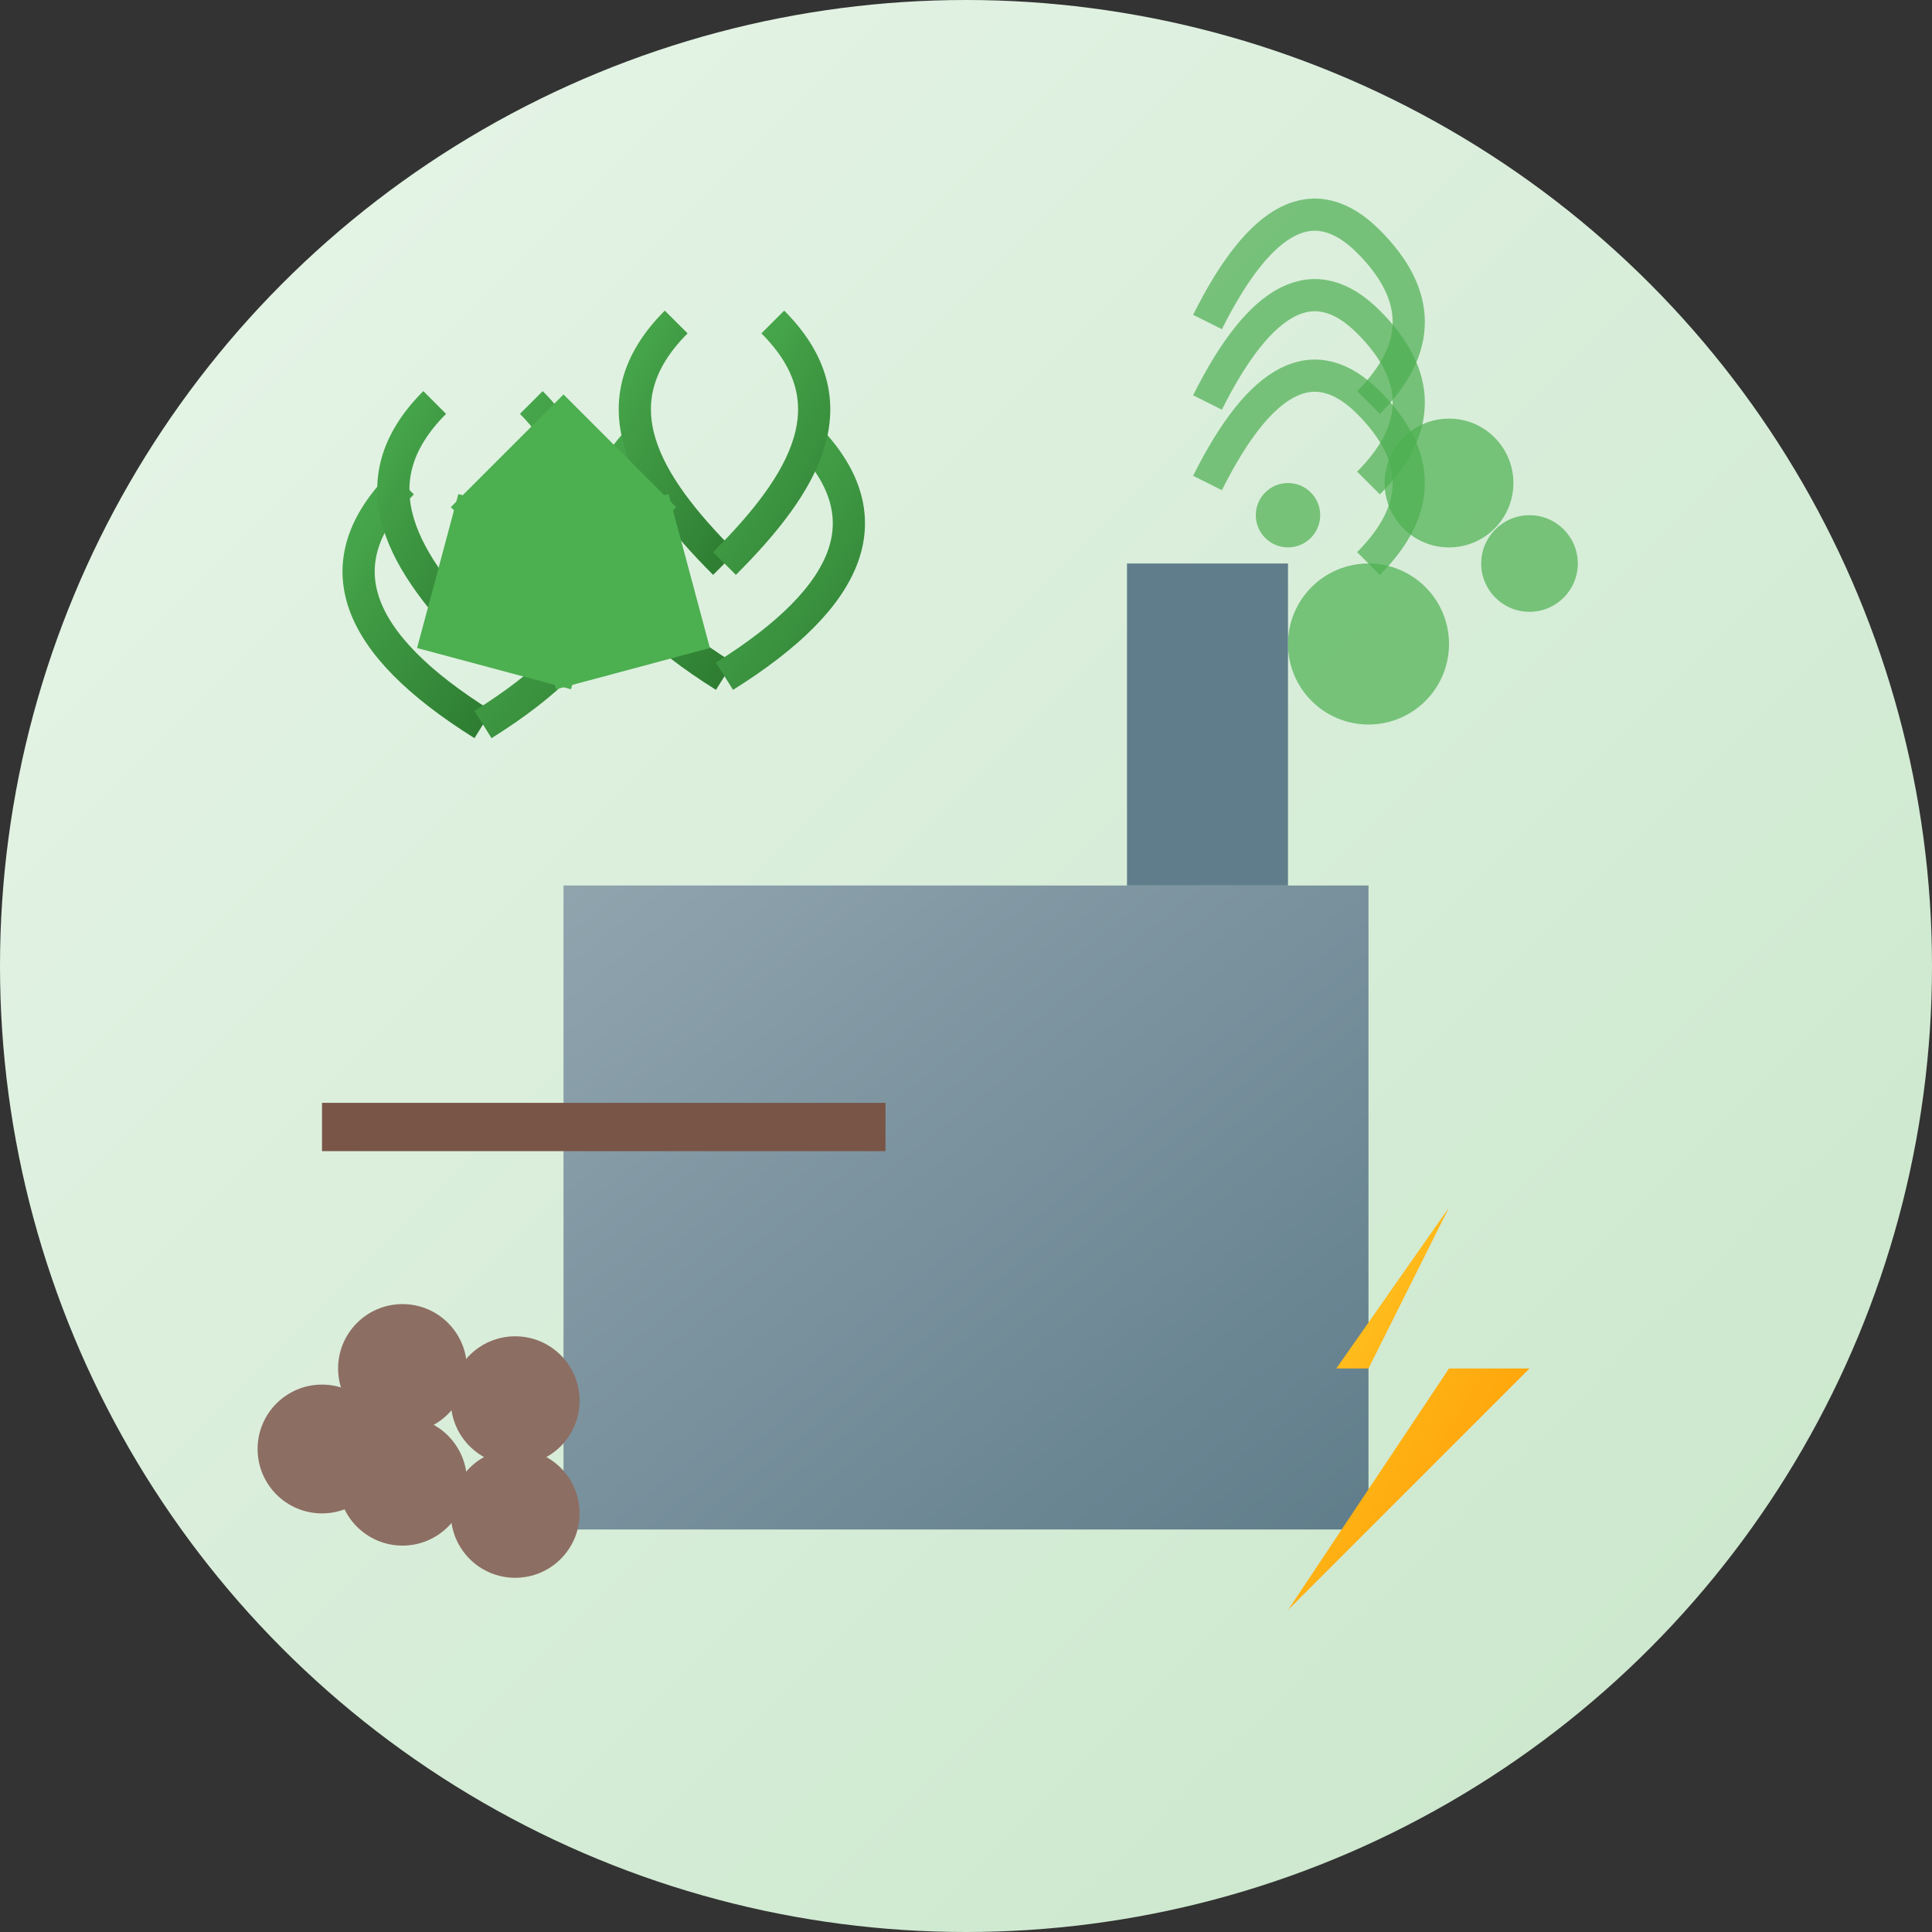 <svg xmlns="http://www.w3.org/2000/svg" width="120" height="120" viewBox="0 0 120 120">
  <rect x="0" y="0" width="120" height="120" fill="#333333" stroke="none"/>
  <defs>
    <linearGradient id="bio-bg-gradient" x1="0%" y1="0%" x2="100%" y2="100%">
      <stop offset="0%" stop-color="#E8F5E9" />
      <stop offset="100%" stop-color="#C8E6C9" />
    </linearGradient>
    <linearGradient id="plant-gradient" x1="0%" y1="0%" x2="100%" y2="100%">
      <stop offset="0%" stop-color="#4CAF50" />
      <stop offset="100%" stop-color="#2E7D32" />
    </linearGradient>
    <linearGradient id="factory-gradient" x1="0%" y1="0%" x2="100%" y2="100%">
      <stop offset="0%" stop-color="#90A4AE" />
      <stop offset="100%" stop-color="#607D8B" />
    </linearGradient>
    <linearGradient id="energy-gradient" x1="0%" y1="0%" x2="100%" y2="100%">
      <stop offset="0%" stop-color="#FFCA28" />
      <stop offset="100%" stop-color="#FF9800" />
    </linearGradient>
  </defs>
  
  <!-- Background circle -->
  <circle cx="60" cy="60" r="60" fill="url(#bio-bg-gradient)" />
  
  <!-- Bio fuel plant/factory -->
  <g transform="translate(60, 70)">
    <!-- Main factory building -->
    <rect x="-25" y="-15" width="50" height="40" fill="url(#factory-gradient)" />
    
    <!-- Factory chimney -->
    <rect x="10" y="-35" width="10" height="20" fill="#607D8B" />
    
    <!-- Green smoke representing clean energy -->
    <path d="M15,-40 Q20,-50 25,-45 Q30,-40 25,-35" fill="none" stroke="#4CAF50" stroke-width="2" opacity="0.7" />
    <path d="M15,-45 Q20,-55 25,-50 Q30,-45 25,-40" fill="none" stroke="#4CAF50" stroke-width="2" opacity="0.7" />
    <path d="M15,-50 Q20,-60 25,-55 Q30,-50 25,-45" fill="none" stroke="#4CAF50" stroke-width="2" opacity="0.7" />
  </g>
  
  <!-- Bio plants/crops -->
  <g transform="translate(30, 50)">
    <!-- Plant 1 -->
    <line x1="0" y1="20" x2="0" y2="-5" stroke="url(#plant-gradient)" stroke-width="2" />
    <path d="M0,-5 C-8,-10 -10,-15 -5,-20" fill="none" stroke="url(#plant-gradient)" stroke-width="2" />
    <path d="M0,-5 C8,-10 10,-15 5,-20" fill="none" stroke="url(#plant-gradient)" stroke-width="2" />
    <path d="M0,-10 C-5,-15 -8,-20 -3,-25" fill="none" stroke="url(#plant-gradient)" stroke-width="2" />
    <path d="M0,-10 C5,-15 8,-20 3,-25" fill="none" stroke="url(#plant-gradient)" stroke-width="2" />
    
    <!-- Plant 2 -->
    <line x1="15" y1="20" x2="15" y2="-8" stroke="url(#plant-gradient)" stroke-width="2" />
    <path d="M15,-8 C7,-13 5,-18 10,-23" fill="none" stroke="url(#plant-gradient)" stroke-width="2" />
    <path d="M15,-8 C23,-13 25,-18 20,-23" fill="none" stroke="url(#plant-gradient)" stroke-width="2" />
    <path d="M15,-15 C10,-20 7,-25 12,-30" fill="none" stroke="url(#plant-gradient)" stroke-width="2" />
    <path d="M15,-15 C20,-20 23,-25 18,-30" fill="none" stroke="url(#plant-gradient)" stroke-width="2" />
    
    <!-- Ground -->
    <path d="M-10,20 L25,20" stroke="#795548" stroke-width="3" />
  </g>
  
  <!-- Biogas bubbles -->
  <g opacity="0.7">
    <circle cx="85" cy="40" r="5" fill="#4CAF50" />
    <circle cx="95" cy="35" r="3" fill="#4CAF50" />
    <circle cx="90" cy="30" r="4" fill="#4CAF50" />
    <circle cx="80" cy="32" r="2" fill="#4CAF50" />
  </g>
  
  <!-- Wood pellets -->
  <g transform="translate(25, 85)">
    <circle cx="0" cy="0" r="4" fill="#8D6E63" />
    <circle cx="7" cy="2" r="4" fill="#8D6E63" />
    <circle cx="0" cy="7" r="4" fill="#8D6E63" />
    <circle cx="7" cy="9" r="4" fill="#8D6E63" />
    <circle cx="-5" cy="5" r="4" fill="#8D6E63" />
  </g>
  
  <!-- Energy symbol -->
  <path d="M90,75 L83,85 L90,85 L80,100 L95,85 L85,85 Z" fill="url(#energy-gradient)" />
  
  <!-- Recycling arrow circle -->
  <g transform="translate(35, 35) scale(0.7)">
    <path d="M0,-15 L10,-5 L0,5 L-10,-5 Z" fill="#4CAF50" transform="rotate(0)" />
    <path d="M0,-15 L10,-5 L0,5 L-10,-5 Z" fill="#4CAF50" transform="rotate(120)" />
    <path d="M0,-15 L10,-5 L0,5 L-10,-5 Z" fill="#4CAF50" transform="rotate(240)" />
  </g>
</svg>